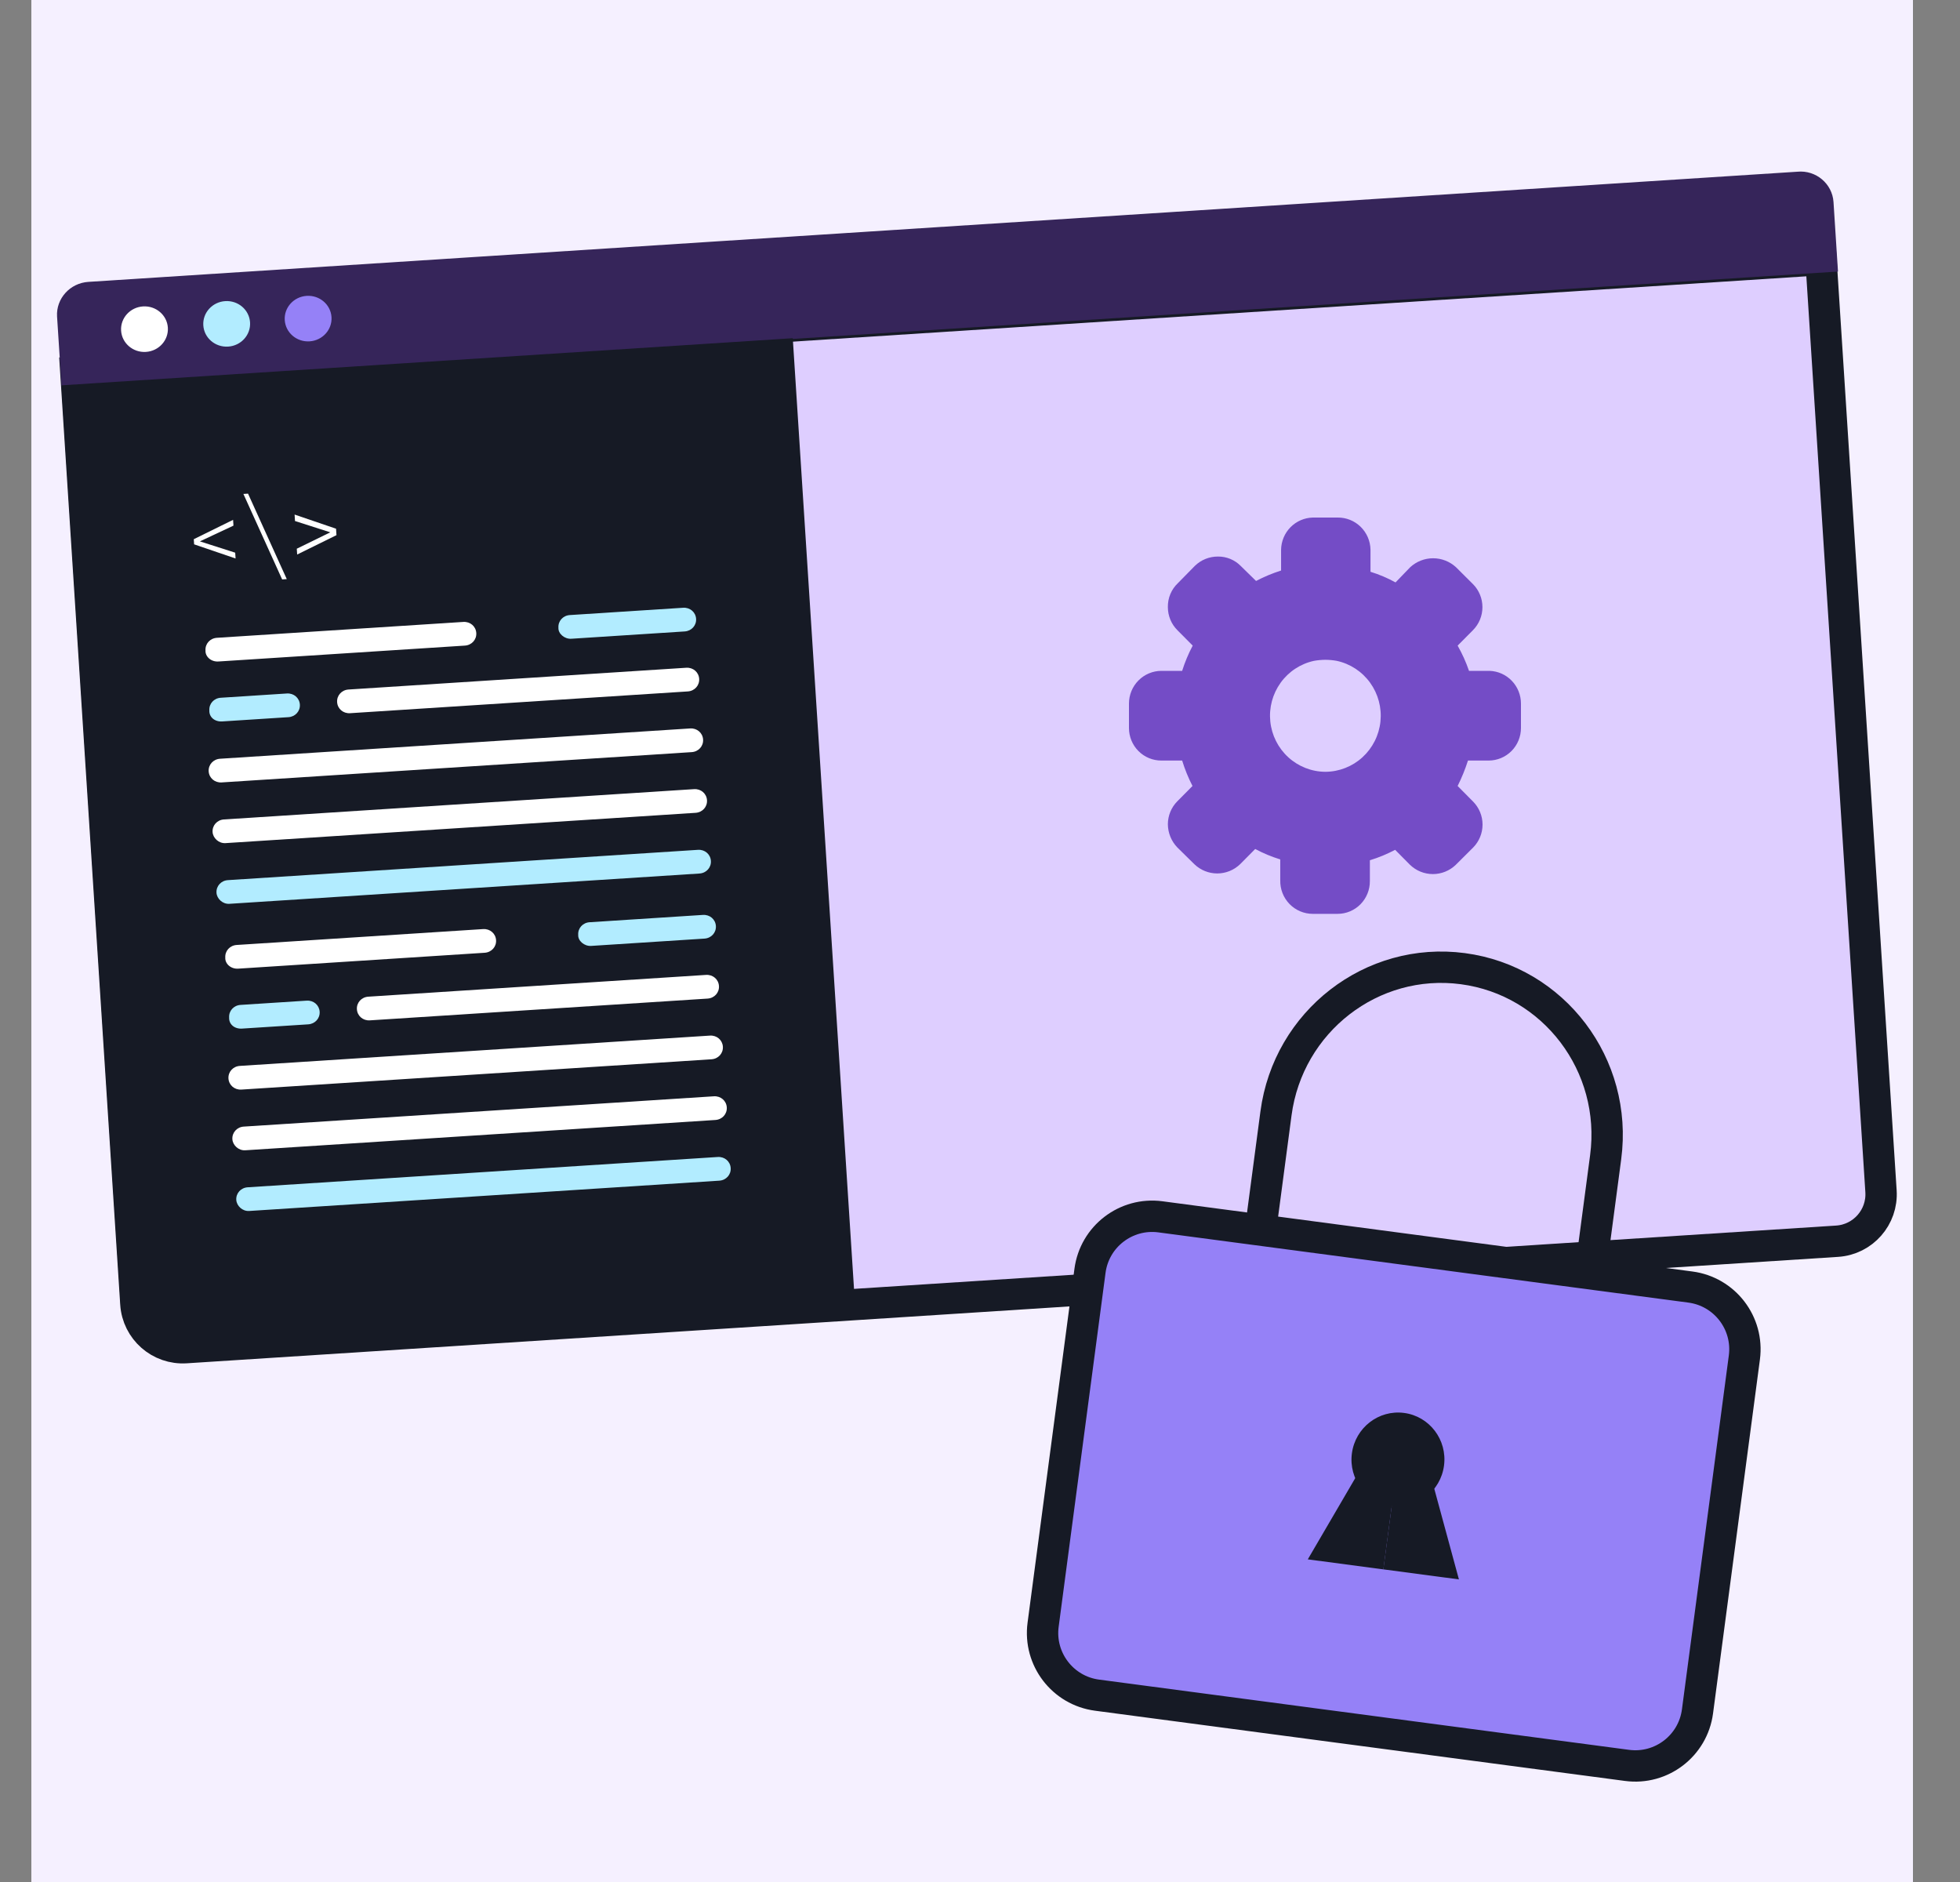 <?xml version="1.0" encoding="UTF-8"?> <svg xmlns="http://www.w3.org/2000/svg" width="125" height="120" viewBox="0 0 125 120" fill="none"><rect x="0" y="0" width="125" height="120" fill="#808080" stroke="none"/> <rect width="120" height="120" transform="translate(2)" fill="#F5F0FF"></rect> <path d="M119.962 75.956L116.134 16.556L4.837 23.728L8.665 83.129C8.772 84.782 10.198 86.036 11.852 85.929L117.162 79.143C118.815 79.036 120.069 77.609 119.962 75.956Z" fill="#DECEFF" stroke="#161A25" stroke-width="2"></path> <path d="M115.935 12.945L116.156 16.381L4.859 23.553L4.637 20.118C4.601 19.547 5.062 19.012 5.7 18.971L114.691 11.947L114.708 11.946L114.726 11.944C115.359 11.882 115.897 12.356 115.935 12.945Z" fill="#36255A" stroke="#36255A" stroke-width="2"></path> <path d="M9.307 22.438C10.131 22.385 10.756 21.693 10.705 20.892C10.653 20.091 9.944 19.485 9.12 19.538C8.297 19.591 7.672 20.283 7.723 21.084C7.775 21.885 8.484 22.491 9.307 22.438Z" fill="white"></path> <path d="M14.55 22.1C15.373 22.047 15.999 21.355 15.947 20.554C15.895 19.753 15.186 19.147 14.363 19.2C13.54 19.253 12.914 19.945 12.966 20.746C13.017 21.547 13.726 22.153 14.55 22.1Z" fill="#B2ECFF"></path> <path d="M19.744 21.765C20.568 21.712 21.193 21.02 21.142 20.219C21.09 19.418 20.381 18.812 19.558 18.865C18.734 18.918 18.109 19.61 18.16 20.411C18.212 21.212 18.921 21.819 19.744 21.765Z" fill="#9581F7"></path> <path d="M50.559 21.564L3.922 24.57L7.697 83.145C7.839 85.349 9.741 87.021 11.946 86.879L54.591 84.131L50.559 21.564Z" fill="#161A25"></path> <path d="M18.928 34.987L18.952 35.357L21.458 34.123L21.432 33.712L18.788 32.81L18.814 33.221L21.065 33.942L18.928 34.987Z" fill="white"></path> <path d="M17.994 36.945L18.289 36.926L15.819 31.476L15.523 31.495L17.994 36.945Z" fill="white"></path> <path d="M12.38 34.708L15.024 35.61L15 35.24L12.749 34.519L14.889 33.515L14.865 33.146L12.359 34.38L12.38 34.708Z" fill="white"></path> <path d="M14.133 49.889L44.112 47.957C44.549 47.929 44.867 47.577 44.84 47.152C44.812 46.727 44.451 46.419 44.015 46.447L14.036 48.379C13.599 48.407 13.281 48.76 13.308 49.184C13.336 49.609 13.697 49.917 14.133 49.889Z" fill="white"></path> <path d="M14.383 53.759L44.361 51.827C44.798 51.799 45.116 51.447 45.089 51.022C45.062 50.597 44.701 50.289 44.264 50.317L14.285 52.249C13.849 52.277 13.53 52.629 13.558 53.054C13.582 53.431 13.946 53.787 14.383 53.759Z" fill="white"></path> <path d="M14.632 57.629L44.611 55.697C45.047 55.669 45.366 55.316 45.338 54.892C45.311 54.467 44.95 54.158 44.514 54.187L14.535 56.119C14.098 56.147 13.78 56.499 13.807 56.924C13.831 57.301 14.195 57.657 14.632 57.629Z" fill="#B2ECFF"></path> <path d="M22.324 45.475L43.863 44.087C44.299 44.059 44.617 43.707 44.59 43.282C44.563 42.857 44.202 42.549 43.765 42.577L22.227 43.965C21.791 43.993 21.472 44.346 21.5 44.77C21.527 45.195 21.888 45.503 22.324 45.475Z" fill="white"></path> <path d="M36.438 40.728L43.666 40.262C44.103 40.234 44.421 39.882 44.394 39.457C44.367 39.032 44.006 38.724 43.569 38.752L36.341 39.218C35.904 39.246 35.586 39.598 35.614 40.023C35.59 40.403 36.002 40.756 36.438 40.728Z" fill="#B2ECFF"></path> <path d="M13.931 42.178L29.648 41.165C30.084 41.137 30.403 40.785 30.375 40.36C30.348 39.935 29.987 39.627 29.55 39.655L13.833 40.668C13.397 40.696 13.078 41.048 13.106 41.473C13.082 41.853 13.445 42.209 13.931 42.178Z" fill="white"></path> <path d="M14.176 46L18.396 45.728C18.833 45.7 19.151 45.348 19.124 44.923C19.096 44.499 18.735 44.19 18.299 44.218L14.079 44.49C13.642 44.518 13.324 44.871 13.351 45.295C13.33 45.723 13.691 46.032 14.176 46Z" fill="#B2ECFF"></path> <path d="M15.395 69.474L45.374 67.542C45.811 67.514 46.129 67.162 46.102 66.737C46.074 66.312 45.714 66.004 45.277 66.032L15.298 67.964C14.861 67.992 14.543 68.344 14.57 68.769C14.598 69.194 14.959 69.502 15.395 69.474Z" fill="white"></path> <path d="M15.645 73.344L45.624 71.412C46.06 71.384 46.379 71.032 46.351 70.607C46.324 70.183 45.963 69.874 45.526 69.902L15.547 71.834C15.111 71.862 14.793 72.215 14.82 72.639C14.844 73.017 15.208 73.372 15.645 73.344Z" fill="white"></path> <path d="M15.894 77.214L45.873 75.282C46.31 75.254 46.628 74.901 46.6 74.477C46.573 74.052 46.212 73.744 45.776 73.772L15.797 75.704C15.36 75.732 15.042 76.084 15.069 76.509C15.094 76.886 15.457 77.242 15.894 77.214Z" fill="#B2ECFF"></path> <path d="M23.587 65.06L45.125 63.672C45.561 63.644 45.88 63.292 45.852 62.867C45.825 62.443 45.464 62.134 45.028 62.162L23.489 63.55C23.053 63.578 22.734 63.931 22.762 64.355C22.789 64.78 23.15 65.088 23.587 65.06Z" fill="white"></path> <path d="M37.701 60.313L44.929 59.847C45.365 59.819 45.683 59.467 45.656 59.042C45.629 58.617 45.268 58.309 44.831 58.337L37.603 58.803C37.167 58.831 36.848 59.183 36.876 59.608C36.852 59.989 37.264 60.341 37.701 60.313Z" fill="#B2ECFF"></path> <path d="M15.193 61.763L30.91 60.75C31.346 60.722 31.665 60.37 31.637 59.945C31.61 59.52 31.249 59.212 30.813 59.24L15.095 60.253C14.659 60.281 14.341 60.633 14.368 61.058C14.344 61.439 14.708 61.794 15.193 61.763Z" fill="white"></path> <path d="M15.438 65.585L19.658 65.314C20.095 65.285 20.413 64.933 20.386 64.508C20.358 64.084 19.998 63.775 19.561 63.803L15.341 64.075C14.904 64.103 14.586 64.456 14.613 64.88C14.592 65.308 14.953 65.617 15.438 65.585Z" fill="#B2ECFF"></path> <path d="M95.007 42.775L93.687 42.775C93.496 42.217 93.252 41.678 92.961 41.166L93.938 40.182C94.13 39.989 94.282 39.76 94.386 39.508C94.49 39.256 94.543 38.985 94.543 38.712C94.543 38.439 94.49 38.169 94.386 37.917C94.282 37.664 94.13 37.435 93.938 37.243L92.855 36.165C92.457 35.799 91.936 35.596 91.397 35.596C90.857 35.596 90.337 35.799 89.938 36.165L89.001 37.136C88.493 36.856 87.958 36.629 87.404 36.458L87.404 35.048C87.394 34.497 87.167 33.972 86.774 33.588C86.38 33.204 85.853 32.993 85.305 33L83.721 33C83.188 33.014 82.68 33.234 82.303 33.616C81.927 33.997 81.712 34.511 81.702 35.048L81.702 36.378C81.151 36.553 80.617 36.775 80.105 37.043L79.128 36.086C78.938 35.893 78.712 35.74 78.462 35.638C78.213 35.535 77.945 35.483 77.676 35.487C77.124 35.483 76.593 35.698 76.198 36.086L75.128 37.176C74.918 37.372 74.752 37.611 74.64 37.877C74.529 38.143 74.475 38.43 74.481 38.719C74.482 38.991 74.536 39.26 74.64 39.511C74.744 39.763 74.897 39.99 75.089 40.182L76.066 41.166C75.792 41.68 75.567 42.219 75.392 42.775L74.072 42.775C73.523 42.775 72.996 42.995 72.607 43.387C72.218 43.778 72 44.309 72 44.863L72 46.419C72 46.693 72.054 46.964 72.158 47.216C72.262 47.469 72.415 47.698 72.608 47.891C72.8 48.084 73.029 48.236 73.28 48.34C73.532 48.443 73.801 48.496 74.072 48.494L75.392 48.494C75.564 49.053 75.785 49.596 76.052 50.116L75.089 51.087C74.702 51.475 74.484 52.001 74.481 52.55C74.485 53.101 74.698 53.629 75.076 54.026L76.171 55.104C76.564 55.482 77.086 55.693 77.63 55.693C78.173 55.693 78.695 55.482 79.088 55.104L80.052 54.133C80.561 54.406 81.096 54.629 81.649 54.798L81.649 56.128C81.642 56.406 81.69 56.684 81.791 56.943C81.892 57.203 82.044 57.439 82.237 57.639C82.43 57.838 82.661 57.997 82.916 58.105C83.171 58.213 83.445 58.269 83.721 58.269L85.305 58.269C85.577 58.269 85.846 58.215 86.096 58.11C86.347 58.005 86.575 57.85 86.766 57.657C86.957 57.462 87.109 57.232 87.211 56.979C87.314 56.726 87.366 56.454 87.364 56.181L87.364 54.851C87.921 54.682 88.46 54.46 88.975 54.186L89.925 55.144C90.318 55.522 90.84 55.733 91.384 55.733C91.927 55.733 92.449 55.522 92.842 55.144L93.951 54.04C94.335 53.651 94.55 53.125 94.55 52.577C94.55 52.029 94.335 51.502 93.951 51.114L92.961 50.116C93.222 49.594 93.443 49.051 93.621 48.494L94.941 48.494C95.487 48.494 96.011 48.275 96.397 47.886C96.783 47.497 97 46.969 97 46.419L97 44.863C97 44.323 96.793 43.804 96.421 43.414C96.05 43.025 95.543 42.796 95.007 42.775ZM84.526 49.212C83.651 49.207 82.809 48.877 82.161 48.285C81.512 47.692 81.104 46.88 81.014 46.002C80.924 45.125 81.159 44.246 81.673 43.532C82.187 42.819 82.945 42.322 83.8 42.137C84.04 42.094 84.283 42.072 84.526 42.07C84.77 42.071 85.013 42.094 85.252 42.137C86.108 42.322 86.866 42.819 87.38 43.532C87.894 44.246 88.129 45.125 88.039 46.002C87.949 46.88 87.54 47.692 86.892 48.285C86.244 48.877 85.401 49.207 84.526 49.212Z" fill="#744CC6"></path> <path d="M102.402 73.782L101.249 82.482L80.223 79.697L81.376 70.997C82.153 65.129 87.49 60.995 93.296 61.764C99.102 62.533 103.179 67.914 102.402 73.782Z" stroke="#161A25" stroke-width="2"></path> <path d="M108.258 109.125L111.248 86.555C111.538 84.365 109.998 82.355 107.808 82.065L74.006 77.587C71.816 77.297 69.805 78.837 69.515 81.027L66.525 103.596C66.235 105.786 67.775 107.797 69.965 108.087L103.767 112.565C105.957 112.855 107.968 111.315 108.258 109.125Z" fill="#9581F7" stroke="#161A25" stroke-width="2"></path> <ellipse cx="89.155" cy="93.061" rx="2.963" ry="2.995" transform="rotate(7.546 89.155 93.061)" fill="#161A25"></ellipse> <path d="M88.226 100.067L89.154 93.062L87.27 92.813L83.405 99.428L88.226 100.067Z" fill="#161A25"></path> <path d="M88.222 100.066L89.15 93.062L91.033 93.311L93.043 100.705L88.222 100.066Z" fill="#161A25"></path> </svg> 